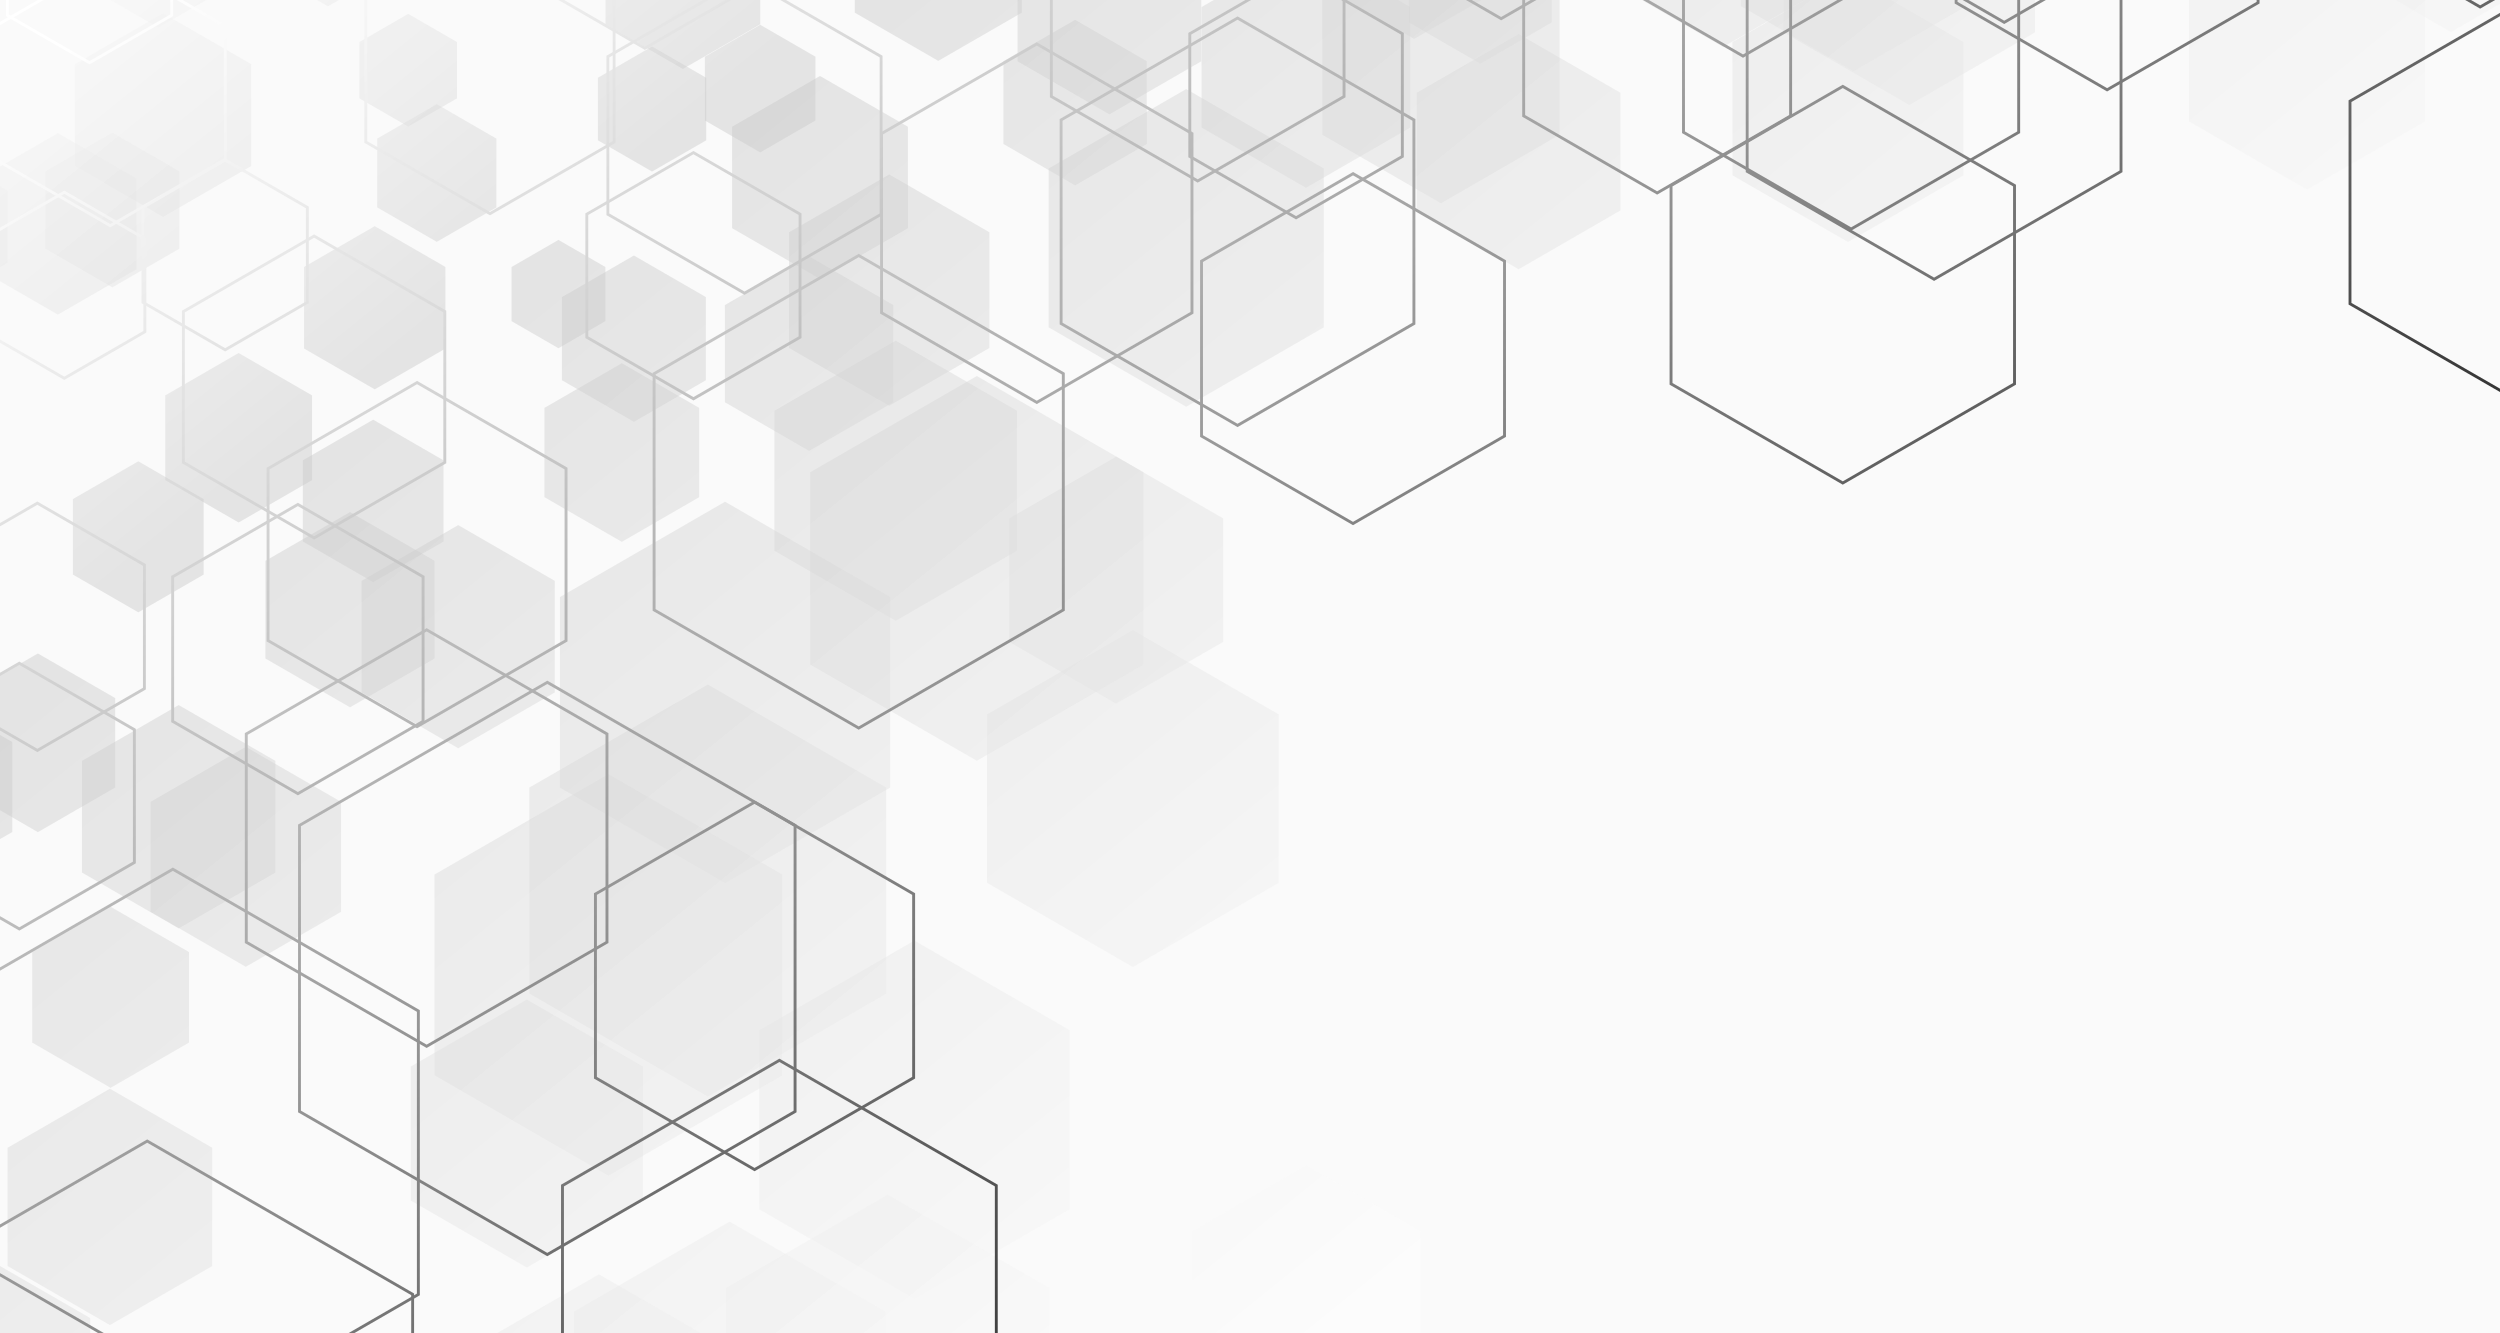 <svg xmlns="http://www.w3.org/2000/svg" xmlns:xlink="http://www.w3.org/1999/xlink" viewBox="0 0 540 288"><defs><style>      .cls-1 {        fill: url(#linear-gradient);      }      .cls-1, .cls-2, .cls-3, .cls-4, .cls-5, .cls-6, .cls-7, .cls-8, .cls-9, .cls-10, .cls-11, .cls-12, .cls-13, .cls-14, .cls-15, .cls-16, .cls-17, .cls-18, .cls-19, .cls-20, .cls-21, .cls-22, .cls-23, .cls-24, .cls-25, .cls-26, .cls-27, .cls-28, .cls-29, .cls-30, .cls-31, .cls-32, .cls-33, .cls-34, .cls-35, .cls-36, .cls-37, .cls-38, .cls-39, .cls-40, .cls-41, .cls-42, .cls-43, .cls-44, .cls-45, .cls-46, .cls-47, .cls-48, .cls-49, .cls-50, .cls-51, .cls-52, .cls-53, .cls-54, .cls-55, .cls-56, .cls-57, .cls-58, .cls-59 {        opacity: .44;      }      .cls-60 {        isolation: isolate;      }      .cls-60, .cls-61, .cls-62, .cls-63 {        fill: none;      }      .cls-64 {        fill: #fafafa;      }      .cls-2 {        fill: url(#linear-gradient-27);      }      .cls-3 {        fill: url(#linear-gradient-24);      }      .cls-4 {        fill: url(#linear-gradient-26);      }      .cls-5 {        fill: url(#linear-gradient-38);      }      .cls-6 {        fill: url(#linear-gradient-33);      }      .cls-7 {        fill: url(#linear-gradient-29);      }      .cls-8 {        fill: url(#linear-gradient-28);      }      .cls-9 {        fill: url(#linear-gradient-32);      }      .cls-10 {        fill: url(#linear-gradient-30);      }      .cls-11 {        fill: url(#linear-gradient-31);      }      .cls-12 {        fill: url(#linear-gradient-36);      }      .cls-13 {        fill: url(#linear-gradient-39);      }      .cls-14 {        fill: url(#linear-gradient-34);      }      .cls-15 {        fill: url(#linear-gradient-37);      }      .cls-16 {        fill: url(#linear-gradient-35);      }      .cls-17 {        fill: url(#linear-gradient-25);      }      .cls-18 {        fill: url(#linear-gradient-11);      }      .cls-19 {        fill: url(#linear-gradient-10);      }      .cls-20 {        fill: url(#linear-gradient-12);      }      .cls-21 {        fill: url(#linear-gradient-13);      }      .cls-22 {        fill: url(#linear-gradient-17);      }      .cls-23 {        fill: url(#linear-gradient-16);      }      .cls-24 {        fill: url(#linear-gradient-19);      }      .cls-25 {        fill: url(#linear-gradient-15);      }      .cls-26 {        fill: url(#linear-gradient-23);      }      .cls-27 {        fill: url(#linear-gradient-21);      }      .cls-28 {        fill: url(#linear-gradient-18);      }      .cls-29 {        fill: url(#linear-gradient-14);      }      .cls-30 {        fill: url(#linear-gradient-20);      }      .cls-31 {        fill: url(#linear-gradient-22);      }      .cls-32 {        fill: url(#linear-gradient-45);      }      .cls-33 {        fill: url(#linear-gradient-46);      }      .cls-34 {        fill: url(#linear-gradient-44);      }      .cls-35 {        fill: url(#linear-gradient-48);      }      .cls-36 {        fill: url(#linear-gradient-47);      }      .cls-37 {        fill: url(#linear-gradient-49);      }      .cls-38 {        fill: url(#linear-gradient-42);      }      .cls-39 {        fill: url(#linear-gradient-43);      }      .cls-40 {        fill: url(#linear-gradient-40);      }      .cls-41 {        fill: url(#linear-gradient-41);      }      .cls-42 {        fill: url(#linear-gradient-59);      }      .cls-43 {        fill: url(#linear-gradient-57);      }      .cls-44 {        fill: url(#linear-gradient-58);      }      .cls-45 {        fill: url(#linear-gradient-55);      }      .cls-46 {        fill: url(#linear-gradient-56);      }      .cls-47 {        fill: url(#linear-gradient-53);      }      .cls-48 {        fill: url(#linear-gradient-51);      }      .cls-49 {        fill: url(#linear-gradient-52);      }      .cls-50 {        fill: url(#linear-gradient-50);      }      .cls-51 {        fill: url(#linear-gradient-54);      }      .cls-61 {        mix-blend-mode: multiply;      }      .cls-65 {        fill: url(#linear-gradient-77);      }      .cls-66 {        fill: url(#linear-gradient-78);      }      .cls-67 {        fill: url(#linear-gradient-79);      }      .cls-68 {        fill: url(#linear-gradient-74);      }      .cls-69 {        fill: url(#linear-gradient-75);      }      .cls-70 {        fill: url(#linear-gradient-76);      }      .cls-71 {        fill: url(#linear-gradient-70);      }      .cls-72 {        fill: url(#linear-gradient-71);      }      .cls-73 {        fill: url(#linear-gradient-72);      }      .cls-74 {        fill: url(#linear-gradient-73);      }      .cls-75 {        fill: url(#linear-gradient-68);      }      .cls-76 {        fill: url(#linear-gradient-67);      }      .cls-77 {        fill: url(#linear-gradient-69);      }      .cls-78 {        fill: url(#linear-gradient-64);      }      .cls-79 {        fill: url(#linear-gradient-63);      }      .cls-80 {        fill: url(#linear-gradient-66);      }      .cls-81 {        fill: url(#linear-gradient-65);      }      .cls-82 {        fill: url(#linear-gradient-60);      }      .cls-83 {        fill: url(#linear-gradient-62);      }      .cls-84 {        fill: url(#linear-gradient-61);      }      .cls-85 {        fill: url(#linear-gradient-91);      }      .cls-86 {        fill: url(#linear-gradient-95);      }      .cls-87 {        fill: url(#linear-gradient-96);      }      .cls-88 {        fill: url(#linear-gradient-94);      }      .cls-89 {        fill: url(#linear-gradient-92);      }      .cls-90 {        fill: url(#linear-gradient-93);      }      .cls-91 {        fill: url(#linear-gradient-90);      }      .cls-92 {        fill: url(#linear-gradient-81);      }      .cls-93 {        fill: url(#linear-gradient-80);      }      .cls-94 {        fill: url(#linear-gradient-88);      }      .cls-95 {        fill: url(#linear-gradient-89);      }      .cls-96 {        fill: url(#linear-gradient-87);      }      .cls-97 {        fill: url(#linear-gradient-86);      }      .cls-98 {        fill: url(#linear-gradient-85);      }      .cls-99 {        fill: url(#linear-gradient-84);      }      .cls-100 {        fill: url(#linear-gradient-83);      }      .cls-101 {        fill: url(#linear-gradient-82);      }      .cls-52 {        fill: url(#linear-gradient-3);      }      .cls-53 {        fill: url(#linear-gradient-4);      }      .cls-54 {        fill: url(#linear-gradient-2);      }      .cls-55 {        fill: url(#linear-gradient-8);      }      .cls-56 {        fill: url(#linear-gradient-9);      }      .cls-57 {        fill: url(#linear-gradient-7);      }      .cls-58 {        fill: url(#linear-gradient-5);      }      .cls-59 {        fill: url(#linear-gradient-6);      }      .cls-62 {        clip-path: url(#clippath);      }      .cls-63 {        mix-blend-mode: screen;      }    </style><clipPath id="clippath"><rect class="cls-64" x="0" width="540" height="288"></rect></clipPath><linearGradient id="linear-gradient" x1="553.07" y1="79.33" x2="281.42" y2="-257.05" gradientUnits="userSpaceOnUse"><stop offset="0" stop-color="#fff"></stop><stop offset=".68" stop-color="#c7c7c7"></stop><stop offset=".79" stop-color="#e0e0e0"></stop><stop offset=".92" stop-color="#f6f6f6"></stop><stop offset="1" stop-color="#fff"></stop></linearGradient><linearGradient id="linear-gradient-2" x1="290.89" y1="291.06" x2="19.24" y2="-45.32" xlink:href="#linear-gradient"></linearGradient><linearGradient id="linear-gradient-3" x1="580.82" y1="56.92" x2="309.17" y2="-279.46" xlink:href="#linear-gradient"></linearGradient><linearGradient id="linear-gradient-4" x1="487.21" y1="132.51" x2="215.56" y2="-203.87" xlink:href="#linear-gradient"></linearGradient><linearGradient id="linear-gradient-5" x1="320.89" y1="266.83" x2="49.23" y2="-69.55" xlink:href="#linear-gradient"></linearGradient><linearGradient id="linear-gradient-6" x1="508.14" y1="115.61" x2="236.49" y2="-220.77" xlink:href="#linear-gradient"></linearGradient><linearGradient id="linear-gradient-7" x1="439.62" y1="170.95" x2="167.97" y2="-165.43" xlink:href="#linear-gradient"></linearGradient><linearGradient id="linear-gradient-8" x1="341.77" y1="249.97" x2="70.12" y2="-86.41" xlink:href="#linear-gradient"></linearGradient><linearGradient id="linear-gradient-9" x1="258.41" y1="317.29" x2="-13.24" y2="-19.1" xlink:href="#linear-gradient"></linearGradient><linearGradient id="linear-gradient-10" x1="438.47" y1="171.87" x2="166.82" y2="-164.51" xlink:href="#linear-gradient"></linearGradient><linearGradient id="linear-gradient-11" x1="386" y1="214.25" x2="114.35" y2="-122.13" xlink:href="#linear-gradient"></linearGradient><linearGradient id="linear-gradient-12" x1="324.78" y1="263.69" x2="53.13" y2="-72.69" xlink:href="#linear-gradient"></linearGradient><linearGradient id="linear-gradient-13" x1="255.6" y1="319.56" x2="-16.05" y2="-16.83" xlink:href="#linear-gradient"></linearGradient><linearGradient id="linear-gradient-14" x1="232.37" y1="338.32" x2="-39.29" y2="1.94" xlink:href="#linear-gradient"></linearGradient><linearGradient id="linear-gradient-15" x1="591.77" y1="48.07" x2="320.12" y2="-288.31" xlink:href="#linear-gradient"></linearGradient><linearGradient id="linear-gradient-16" x1="502.23" y1="120.38" x2="230.58" y2="-216" xlink:href="#linear-gradient"></linearGradient><linearGradient id="linear-gradient-17" x1="342.72" y1="249.21" x2="71.06" y2="-87.18" xlink:href="#linear-gradient"></linearGradient><linearGradient id="linear-gradient-18" x1="323.43" y1="264.78" x2="51.78" y2="-71.6" xlink:href="#linear-gradient"></linearGradient><linearGradient id="linear-gradient-19" x1="278.78" y1="300.83" x2="7.13" y2="-35.55" xlink:href="#linear-gradient"></linearGradient><linearGradient id="linear-gradient-20" x1="233.7" y1="337.25" x2="-37.96" y2=".87" xlink:href="#linear-gradient"></linearGradient><linearGradient id="linear-gradient-21" x1="210.46" y1="356.01" x2="-61.19" y2="19.63" xlink:href="#linear-gradient"></linearGradient><linearGradient id="linear-gradient-22" x1="485.77" y1="133.68" x2="214.11" y2="-202.7" xlink:href="#linear-gradient"></linearGradient><linearGradient id="linear-gradient-23" x1="420.72" y1="186.21" x2="149.07" y2="-150.17" xlink:href="#linear-gradient"></linearGradient><linearGradient id="linear-gradient-24" x1="249.78" y1="324.26" x2="-21.88" y2="-12.12" xlink:href="#linear-gradient"></linearGradient><linearGradient id="linear-gradient-25" x1="198.76" y1="365.46" x2="-72.89" y2="29.08" xlink:href="#linear-gradient"></linearGradient><linearGradient id="linear-gradient-26" x1="206.29" y1="359.38" x2="-65.36" y2="23" xlink:href="#linear-gradient"></linearGradient><linearGradient id="linear-gradient-27" x1="189.93" y1="372.59" x2="-81.72" y2="36.21" xlink:href="#linear-gradient"></linearGradient><linearGradient id="linear-gradient-28" x1="452.58" y1="160.48" x2="180.93" y2="-175.9" xlink:href="#linear-gradient"></linearGradient><linearGradient id="linear-gradient-29" x1="386.82" y1="213.59" x2="115.16" y2="-122.79" xlink:href="#linear-gradient"></linearGradient><linearGradient id="linear-gradient-30" x1="325.53" y1="263.08" x2="53.88" y2="-73.3" xlink:href="#linear-gradient"></linearGradient><linearGradient id="linear-gradient-31" x1="446.06" y1="165.74" x2="174.41" y2="-170.64" xlink:href="#linear-gradient"></linearGradient><linearGradient id="linear-gradient-32" x1="401.26" y1="201.93" x2="129.61" y2="-134.45" xlink:href="#linear-gradient"></linearGradient><linearGradient id="linear-gradient-33" x1="345.56" y1="246.91" x2="73.91" y2="-89.47" xlink:href="#linear-gradient"></linearGradient><linearGradient id="linear-gradient-34" x1="290.61" y1="291.29" x2="18.96" y2="-45.09" xlink:href="#linear-gradient"></linearGradient><linearGradient id="linear-gradient-35" x1="194.22" y1="369.12" x2="-77.43" y2="32.74" xlink:href="#linear-gradient"></linearGradient><linearGradient id="linear-gradient-36" x1="382.23" y1="217.3" x2="110.58" y2="-119.09" xlink:href="#linear-gradient"></linearGradient><linearGradient id="linear-gradient-37" x1="347.12" y1="245.65" x2="75.47" y2="-90.74" xlink:href="#linear-gradient"></linearGradient><linearGradient id="linear-gradient-38" x1="304.21" y1="280.3" x2="32.56" y2="-56.08" xlink:href="#linear-gradient"></linearGradient><linearGradient id="linear-gradient-39" x1="238.48" y1="333.38" x2="-33.17" y2="-3" xlink:href="#linear-gradient"></linearGradient><linearGradient id="linear-gradient-40" x1="166.25" y1="391.71" x2="-105.4" y2="55.33" xlink:href="#linear-gradient"></linearGradient><linearGradient id="linear-gradient-41" x1="348.23" y1="244.75" x2="76.58" y2="-91.63" xlink:href="#linear-gradient"></linearGradient><linearGradient id="linear-gradient-42" x1="330.82" y1="258.81" x2="59.17" y2="-77.57" xlink:href="#linear-gradient"></linearGradient><linearGradient id="linear-gradient-43" x1="299.05" y1="284.47" x2="27.4" y2="-51.92" xlink:href="#linear-gradient"></linearGradient><linearGradient id="linear-gradient-44" x1="252.99" y1="321.66" x2="-18.66" y2="-14.72" xlink:href="#linear-gradient"></linearGradient><linearGradient id="linear-gradient-45" x1="183.62" y1="377.69" x2="-88.03" y2="41.3" xlink:href="#linear-gradient"></linearGradient><linearGradient id="linear-gradient-46" x1="144.04" y1="409.65" x2="-127.61" y2="73.27" xlink:href="#linear-gradient"></linearGradient><linearGradient id="linear-gradient-47" x1="304.02" y1="280.45" x2="32.37" y2="-55.93" xlink:href="#linear-gradient"></linearGradient><linearGradient id="linear-gradient-48" x1="303.04" y1="281.24" x2="31.39" y2="-55.14" xlink:href="#linear-gradient"></linearGradient><linearGradient id="linear-gradient-49" x1="295.93" y1="286.99" x2="24.28" y2="-49.39" xlink:href="#linear-gradient"></linearGradient><linearGradient id="linear-gradient-50" x1="273.59" y1="305.03" x2="1.94" y2="-31.35" xlink:href="#linear-gradient"></linearGradient><linearGradient id="linear-gradient-51" x1="242.07" y1="330.48" x2="-29.58" y2="-5.9" xlink:href="#linear-gradient"></linearGradient><linearGradient id="linear-gradient-52" x1="218.49" y1="349.53" x2="-53.16" y2="13.14" xlink:href="#linear-gradient"></linearGradient><linearGradient id="linear-gradient-53" x1="169.47" y1="389.11" x2="-102.18" y2="52.73" xlink:href="#linear-gradient"></linearGradient><linearGradient id="linear-gradient-54" x1="117.24" y1="431.29" x2="-154.41" y2="94.91" xlink:href="#linear-gradient"></linearGradient><linearGradient id="linear-gradient-55" x1="281.13" y1="298.94" x2="9.48" y2="-37.44" xlink:href="#linear-gradient"></linearGradient><linearGradient id="linear-gradient-56" x1="266.26" y1="310.95" x2="-5.39" y2="-25.43" xlink:href="#linear-gradient"></linearGradient><linearGradient id="linear-gradient-57" x1="249.61" y1="324.4" x2="-22.04" y2="-11.98" xlink:href="#linear-gradient"></linearGradient><linearGradient id="linear-gradient-58" x1="241.02" y1="331.33" x2="-30.63" y2="-5.05" xlink:href="#linear-gradient"></linearGradient><linearGradient id="linear-gradient-59" x1="228.47" y1="341.47" x2="-43.18" y2="5.09" xlink:href="#linear-gradient"></linearGradient><linearGradient id="linear-gradient-60" x1="277.78" y1="-330.45" x2="600.37" y2="137.51" gradientUnits="userSpaceOnUse"><stop offset=".23" stop-color="#fff"></stop><stop offset=".3" stop-color="#f3f3f3"></stop><stop offset=".42" stop-color="#d3d3d3"></stop><stop offset=".58" stop-color="#a1a1a1"></stop><stop offset=".77" stop-color="#5a5a5a"></stop><stop offset=".99" stop-color="#020202"></stop><stop offset="1" stop-color="#000"></stop></linearGradient><linearGradient id="linear-gradient-61" x1="176.15" y1="-260.39" x2="498.74" y2="207.57" xlink:href="#linear-gradient-60"></linearGradient><linearGradient id="linear-gradient-62" x1="-80.19" y1="-83.69" x2="242.4" y2="384.28" xlink:href="#linear-gradient-60"></linearGradient><linearGradient id="linear-gradient-63" x1="211.86" y1="-285" x2="534.44" y2="182.96" xlink:href="#linear-gradient-60"></linearGradient><linearGradient id="linear-gradient-64" x1="97.99" y1="-206.51" x2="420.57" y2="261.45" xlink:href="#linear-gradient-60"></linearGradient><linearGradient id="linear-gradient-65" x1="-53.96" y1="-101.76" x2="268.62" y2="366.2" xlink:href="#linear-gradient-60"></linearGradient><linearGradient id="linear-gradient-66" x1="93.88" y1="-203.68" x2="416.47" y2="264.28" xlink:href="#linear-gradient-60"></linearGradient><linearGradient id="linear-gradient-67" x1="11.16" y1="-146.66" x2="333.75" y2="321.31" xlink:href="#linear-gradient-60"></linearGradient><linearGradient id="linear-gradient-68" x1="-82.55" y1="-82.05" x2="240.03" y2="385.91" xlink:href="#linear-gradient-60"></linearGradient><linearGradient id="linear-gradient-69" x1="-167.15" y1="-23.74" x2="155.43" y2="444.23" xlink:href="#linear-gradient-60"></linearGradient><linearGradient id="linear-gradient-70" x1="299.65" y1="-345.53" x2="622.24" y2="122.44" xlink:href="#linear-gradient-60"></linearGradient><linearGradient id="linear-gradient-71" x1="202.39" y1="-278.48" x2="524.98" y2="189.48" xlink:href="#linear-gradient-60"></linearGradient><linearGradient id="linear-gradient-72" x1="-59.85" y1="-97.71" x2="262.74" y2="370.26" xlink:href="#linear-gradient-60"></linearGradient><linearGradient id="linear-gradient-73" x1="-87.06" y1="-78.95" x2="235.53" y2="389.01" xlink:href="#linear-gradient-60"></linearGradient><linearGradient id="linear-gradient-74" x1="-139.46" y1="-42.83" x2="183.12" y2="425.14" xlink:href="#linear-gradient-60"></linearGradient><linearGradient id="linear-gradient-75" x1="-198.74" y1="-1.96" x2="123.84" y2="466" xlink:href="#linear-gradient-60"></linearGradient><linearGradient id="linear-gradient-76" x1="-190.79" y1="-7.44" x2="131.8" y2="460.52" xlink:href="#linear-gradient-60"></linearGradient><linearGradient id="linear-gradient-77" x1="246.42" y1="-308.83" x2="569" y2="159.13" xlink:href="#linear-gradient-60"></linearGradient><linearGradient id="linear-gradient-78" x1="173.79" y1="-258.76" x2="496.37" y2="209.2" xlink:href="#linear-gradient-60"></linearGradient><linearGradient id="linear-gradient-79" x1="64.34" y1="-183.32" x2="386.93" y2="284.65" xlink:href="#linear-gradient-60"></linearGradient><linearGradient id="linear-gradient-80" x1="234.53" y1="-300.64" x2="557.12" y2="167.32" xlink:href="#linear-gradient-60"></linearGradient><linearGradient id="linear-gradient-81" x1="193.57" y1="-272.4" x2="516.16" y2="195.57" xlink:href="#linear-gradient-60"></linearGradient><linearGradient id="linear-gradient-82" x1="115.24" y1="-218.4" x2="437.83" y2="249.56" xlink:href="#linear-gradient-60"></linearGradient><linearGradient id="linear-gradient-83" x1="8.77" y1="-145.01" x2="331.36" y2="322.95" xlink:href="#linear-gradient-60"></linearGradient><linearGradient id="linear-gradient-84" x1="-86.84" y1="-79.1" x2="235.75" y2="388.86" xlink:href="#linear-gradient-60"></linearGradient><linearGradient id="linear-gradient-85" x1="159.72" y1="-249.06" x2="482.31" y2="218.9" xlink:href="#linear-gradient-60"></linearGradient><linearGradient id="linear-gradient-86" x1="108.53" y1="-213.77" x2="431.11" y2="254.19" xlink:href="#linear-gradient-60"></linearGradient><linearGradient id="linear-gradient-87" x1="30.4" y1="-159.92" x2="352.99" y2="308.04" xlink:href="#linear-gradient-60"></linearGradient><linearGradient id="linear-gradient-88" x1="-58.01" y1="-98.97" x2="264.57" y2="368.99" xlink:href="#linear-gradient-60"></linearGradient><linearGradient id="linear-gradient-89" x1="-140.46" y1="-42.14" x2="182.13" y2="425.82" xlink:href="#linear-gradient-60"></linearGradient><linearGradient id="linear-gradient-90" x1="33.69" y1="-162.18" x2="356.27" y2="305.78" xlink:href="#linear-gradient-60"></linearGradient><linearGradient id="linear-gradient-91" x1="-.29" y1="-138.76" x2="322.29" y2="329.2" xlink:href="#linear-gradient-60"></linearGradient><linearGradient id="linear-gradient-92" x1="-57.7" y1="-99.19" x2="264.89" y2="368.77" xlink:href="#linear-gradient-60"></linearGradient><linearGradient id="linear-gradient-93" x1="-121.88" y1="-54.95" x2="200.71" y2="413.01" xlink:href="#linear-gradient-60"></linearGradient><linearGradient id="linear-gradient-94" x1="-49.64" y1="-104.74" x2="272.95" y2="363.22" xlink:href="#linear-gradient-60"></linearGradient><linearGradient id="linear-gradient-95" x1="-58.17" y1="-98.87" x2="264.42" y2="369.1" xlink:href="#linear-gradient-60"></linearGradient><linearGradient id="linear-gradient-96" x1="-84.32" y1="-80.84" x2="238.27" y2="387.12" xlink:href="#linear-gradient-60"></linearGradient></defs><g class="cls-60"><g id="Ebene_2" data-name="Ebene 2"><g id="Layer_1" data-name="Layer 1"><g><rect class="cls-64" x="0" width="540" height="288"></rect><g class="cls-62"><g><g><g class="cls-61"><polygon class="cls-1" points="489.56 -12.86 472.83 -3.19 472.83 26.24 498.31 40.95 523.8 26.24 523.8 -3.19 507.06 -12.86 489.56 -12.86"></polygon></g><g class="cls-61"><polygon class="cls-54" points="300.96 297.82 306.8 294.45 306.8 265.96 282.12 251.71 257.45 265.96 257.45 294.45 263.29 297.82 300.96 297.82"></polygon></g><g class="cls-61"><polygon class="cls-52" points="551.22 -12.86 499.97 -12.86 499.97 -10.06 529.4 6.93 551.22 -5.67 551.22 -12.86"></polygon></g><g class="cls-61"><polygon class="cls-53" points="424.1 37.87 399.16 52.27 374.21 37.87 374.21 9.07 399.16 -5.33 424.1 9.07 424.1 37.87"></polygon></g><g class="cls-61"><polygon class="cls-58" points="276.21 190.69 244.7 208.88 213.2 190.69 213.2 154.31 244.7 136.12 276.21 154.31 276.21 190.69"></polygon></g><g class="cls-61"><polygon class="cls-59" points="385.27 -12.86 385.27 7 412.42 22.68 439.57 7 439.57 -12.86 385.27 -12.86"></polygon></g><g class="cls-61"><polygon class="cls-57" points="350.02 45.45 328.02 58.16 306.01 45.45 306.01 20.04 328.02 7.34 350.02 20.04 350.02 45.45"></polygon></g><g class="cls-61"><polygon class="cls-55" points="264.2 138.65 241.09 151.99 217.98 138.65 217.98 111.97 241.09 98.63 264.2 111.97 264.2 138.65"></polygon></g><g class="cls-61"><polygon class="cls-56" points="231.02 261.21 197.5 280.56 163.99 261.21 163.99 222.51 197.5 203.16 231.02 222.51 231.02 261.21"></polygon></g><g class="cls-61"><polygon class="cls-19" points="307.08 -12.86 285.62 -.47 285.62 29.11 311.24 43.91 336.86 29.11 336.86 -.47 315.41 -12.86 307.08 -12.86"></polygon></g><g class="cls-61"><polygon class="cls-18" points="285.94 70.71 256.22 87.86 226.51 70.71 226.51 36.39 256.22 19.23 285.94 36.39 285.94 70.71"></polygon></g><g class="cls-61"><polygon class="cls-20" points="246.98 143.55 210.99 164.33 175 143.55 175 102 210.99 81.22 246.98 102 246.98 143.55"></polygon></g><g class="cls-61"><polygon class="cls-21" points="191.43 214.62 152.89 236.87 114.34 214.62 114.34 170.11 152.89 147.85 191.43 170.11 191.43 214.62"></polygon></g><g class="cls-61"><polygon class="cls-29" points="226.68 297.82 226.68 278.21 191.74 258.03 156.79 278.21 156.79 297.82 226.68 297.82"></polygon></g><g class="cls-61"><polygon class="cls-25" points="551.22 -12.86 538.49 -12.86 538.49 -7.18 551.22 .17 551.22 -12.86"></polygon></g><g class="cls-61"><polygon class="cls-23" points="376.02 -12.86 376.02 1.33 400.36 15.38 424.7 1.33 424.7 -12.86 376.02 -12.86"></polygon></g><g class="cls-61"><polygon class="cls-22" points="213.71 75.16 192.07 87.65 170.43 75.16 170.43 50.17 192.07 37.68 213.71 50.17 213.71 75.16"></polygon></g><g class="cls-61"><polygon class="cls-28" points="219.66 118.96 193.47 134.09 167.27 118.96 167.27 88.72 193.47 73.59 219.66 88.72 219.66 118.96"></polygon></g><g class="cls-61"><polygon class="cls-24" points="192.26 170.13 156.61 190.72 120.95 170.13 120.95 128.96 156.61 108.37 192.26 128.96 192.26 170.13"></polygon></g><g class="cls-61"><polygon class="cls-30" points="168.97 232.27 131.41 253.96 93.85 232.27 93.85 188.9 131.41 167.22 168.97 188.9 168.97 232.27"></polygon></g><g class="cls-61"><polygon class="cls-27" points="191.18 297.82 191.18 283.27 157.59 263.87 123.99 283.27 123.99 297.82 191.18 297.82"></polygon></g><g class="cls-61"><polygon class="cls-31" points="352.81 -12.86 352.81 -1.05 372.19 10.14 391.58 -1.05 391.58 -12.86 352.81 -12.86"></polygon></g><g class="cls-61"><polygon class="cls-26" points="304.63 27.55 282.09 40.56 259.54 27.55 259.54 1.52 282.09 -11.5 304.63 1.52 304.63 27.55"></polygon></g><g class="cls-61"><polygon class="cls-3" points="119.84 149.57 98.97 161.62 78.1 149.57 78.1 125.47 98.97 113.42 119.84 125.47 119.84 149.57"></polygon></g><g class="cls-61"><polygon class="cls-17" points="73.67 196.95 53.09 208.83 32.52 196.95 32.52 173.2 53.09 161.32 73.67 173.2 73.67 196.95"></polygon></g><g class="cls-61"><polygon class="cls-4" points="138.86 259.32 113.79 273.79 88.72 259.32 88.72 230.37 113.79 215.9 138.86 230.37 138.86 259.32"></polygon></g><g class="cls-61"><polygon class="cls-2" points="167.73 297.82 167.73 297.39 129.37 275.25 91.01 297.39 91.01 297.82 167.73 297.82"></polygon></g><g class="cls-61"><polygon class="cls-8" points="304.31 -12.86 304.31 4.84 319.75 13.75 335.18 4.84 335.18 -12.86 304.31 -12.86"></polygon></g><g class="cls-61"><polygon class="cls-7" points="247.7 31.1 232.22 40.04 216.74 31.1 216.74 13.22 232.22 4.28 247.7 13.22 247.7 31.1"></polygon></g><g class="cls-61"><polygon class="cls-10" points="192.95 86.89 174.76 97.39 156.58 86.89 156.58 65.89 174.76 55.39 192.95 65.89 192.95 86.89"></polygon></g><g class="cls-61"><polygon class="cls-11" points="284.2 -12.86 284.2 -3.87 305.46 8.4 326.72 -3.87 326.72 -12.86 284.2 -12.86"></polygon></g><g class="cls-61"><polygon class="cls-9" points="225.31 -12.86 219.79 -9.67 219.79 13.24 239.63 24.7 259.48 13.24 259.48 -9.67 253.95 -12.86 225.31 -12.86"></polygon></g><g class="cls-61"><polygon class="cls-6" points="196.1 49.29 177.12 60.25 158.13 49.29 158.13 27.37 177.12 16.41 196.1 27.37 196.1 49.29"></polygon></g><g class="cls-61"><polygon class="cls-14" points="151.02 107.39 134.31 117.04 117.6 107.39 117.6 88.1 134.31 78.45 151.02 88.1 151.02 107.39"></polygon></g><g class="cls-61"><polygon class="cls-16" points="59.48 188.47 38.59 200.53 17.7 188.47 17.7 164.35 38.59 152.29 59.48 164.35 59.48 188.47"></polygon></g><g class="cls-61"><polygon class="cls-12" points="184.63 -12.86 184.63 2.74 202.66 13.15 220.7 2.74 220.7 -12.86 184.63 -12.86"></polygon></g><g class="cls-61"><polygon class="cls-15" points="176.14 26.03 164.2 32.93 152.26 26.03 152.26 12.25 164.2 5.35 176.14 12.25 176.14 26.03"></polygon></g><g class="cls-61"><polygon class="cls-5" points="152.47 82.13 136.92 91.11 121.37 82.13 121.37 64.17 136.92 55.19 152.47 64.17 152.47 82.13"></polygon></g><g class="cls-61"><polygon class="cls-13" points="93.86 142.24 75.6 152.78 57.33 142.24 57.33 121.14 75.6 110.6 93.86 121.14 93.86 142.24"></polygon></g><g class="cls-61"><polygon class="cls-40" points="40.82 225.2 23.89 234.97 6.95 225.2 6.95 205.64 23.89 195.86 40.82 205.64 40.82 225.2"></polygon></g><g class="cls-61"><polygon class="cls-41" points="130.79 -12.86 130.79 5.24 147.5 14.9 164.22 5.24 164.22 -12.86 130.79 -12.86"></polygon></g><g class="cls-61"><polygon class="cls-38" points="152.54 30.31 140.84 37.06 129.14 30.31 129.14 16.8 140.84 10.04 152.54 16.8 152.54 30.31"></polygon></g><g class="cls-61"><polygon class="cls-39" points="130.76 69.37 120.62 75.22 110.49 69.37 110.49 57.67 120.62 51.82 130.76 57.67 130.76 69.37"></polygon></g><g class="cls-61"><polygon class="cls-34" points="95.8 116.97 80.6 125.74 65.41 116.97 65.41 99.43 80.6 90.65 95.8 99.43 95.8 116.97"></polygon></g><g class="cls-61"><polygon class="cls-32" points="24.89 170.09 8.18 179.74 -8.53 170.09 -8.53 150.79 8.18 141.15 24.89 150.79 24.89 170.09"></polygon></g><g class="cls-61"><polygon class="cls-33" points="45.85 273.46 23.74 286.22 1.63 273.46 1.63 247.92 23.74 235.16 45.85 247.92 45.85 273.46"></polygon></g><g class="cls-61"><polygon class="cls-36" points="61.96 -12.86 61.96 -3.75 70.83 1.37 79.69 -3.75 79.69 -12.86 61.96 -12.86"></polygon></g><g class="cls-61"><polygon class="cls-35" points="98.71 21.25 88.17 27.34 77.63 21.25 77.63 9.08 88.17 2.99 98.71 9.08 98.71 21.25"></polygon></g><g class="cls-61"><polygon class="cls-37" points="107.22 44.8 94.34 52.24 81.47 44.8 81.47 29.94 94.34 22.5 107.22 29.94 107.22 44.8"></polygon></g><g class="cls-61"><polygon class="cls-50" points="96.21 75.29 80.94 84.1 65.68 75.29 65.68 57.66 80.94 48.85 96.21 57.66 96.21 75.29"></polygon></g><g class="cls-61"><polygon class="cls-48" points="67.4 103.71 51.54 112.86 35.69 103.71 35.69 85.4 51.54 76.25 67.4 85.4 67.4 103.71"></polygon></g><g class="cls-61"><polygon class="cls-49" points="43.99 124.11 29.87 132.26 15.74 124.11 15.74 107.8 29.87 99.64 43.99 107.8 43.99 124.11"></polygon></g><g class="cls-61"><polygon class="cls-47" points="-11.17 152.3 -11.17 187.69 2.66 179.71 2.66 160.29 -11.17 152.3"></polygon></g><g class="cls-61"><polygon class="cls-51" points="19.48 297.82 19.48 284.7 -1.61 272.53 -11.17 278.05 -11.17 297.82 19.48 297.82"></polygon></g><g class="cls-61"><polygon class="cls-45" points="22.49 -12.86 22.49 -.79 34.21 5.98 45.93 -.79 45.93 -12.86 22.49 -12.86"></polygon></g><g class="cls-61"><polygon class="cls-46" points="54.27 35.86 35.22 46.85 16.18 35.86 16.18 13.86 35.22 2.86 54.27 13.86 54.27 35.86"></polygon></g><g class="cls-61"><polygon class="cls-43" points="38.74 53.72 24.27 62.07 9.8 53.72 9.8 37.01 24.27 28.66 38.74 37.01 38.74 53.72"></polygon></g><g class="cls-61"><polygon class="cls-44" points="29.48 58.16 12.5 67.96 -4.48 58.16 -4.48 38.55 12.5 28.75 29.48 38.55 29.48 58.16"></polygon></g><g class="cls-61"><polygon class="cls-42" points="-11.17 33.78 -11.17 64.12 1.6 56.75 1.6 41.15 -11.17 33.78"></polygon></g></g><g><g class="cls-63"><polygon class="cls-82" points="551.22 83.83 545.5 87.13 507.91 65.43 507.91 22.03 545.5 .32 551.22 3.63 551.22 2.91 545.5 -.4 507.44 21.58 507.29 21.67 507.29 65.79 545.5 87.85 551.22 84.55 551.22 83.83"></polygon></g><g class="cls-63"><path class="cls-84" d="m398.04,104.69l-37.41-21.6v-43.19l.16-.09,37.25-21.51,37.41,21.6v43.19l-.16.09-37.25,21.51Zm-36.78-21.96l36.78,21.24,36.78-21.24v-42.47l-36.78-21.24-36.78,21.24v42.47Z"></path></g><g class="cls-63"><polygon class="cls-83" points="121.81 297.82 121.81 256.26 168.35 229.39 214.89 256.26 214.89 297.82 215.51 297.82 215.51 255.9 168.35 228.67 121.34 255.81 121.18 255.9 121.18 297.82 121.81 297.82"></polygon></g><g class="cls-63"><polygon class="cls-79" points="451.9 -12.86 457.83 -9.43 457.83 36.83 417.76 59.96 377.7 36.83 377.7 -9.43 383.63 -12.86 382.38 -12.86 377.23 -9.88 377.08 -9.79 377.08 37.19 417.76 60.68 458.29 37.28 458.45 37.19 458.45 -9.79 453.15 -12.86 451.9 -12.86"></polygon></g><g class="cls-63"><path class="cls-78" d="m292.25,113.44l-33.03-19.07v-38.15l.16-.09,32.88-18.98,33.03,19.07v38.15l-.16.09-32.88,18.98Zm-32.41-19.43l32.41,18.71,32.41-18.71v-37.42l-32.41-18.71-32.41,18.71v37.42Z"></path></g><g class="cls-63"><path class="cls-81" d="m162.98,252.99l-34.68-20.02v-40.04l.16-.09,34.52-19.93,34.68,20.02v40.04l-.16.09-34.52,19.93Zm-34.05-20.38l34.05,19.66,34.05-19.66v-39.32l-34.05-19.66-34.05,19.66v39.32Z"></path></g><g class="cls-63"><path class="cls-80" d="m267.3,92.25l-38.41-22.18V25.72l.16-.09,38.26-22.09,38.41,22.18v44.36l-.16.09-38.26,22.09Zm-37.79-22.54l37.79,21.82,37.79-21.82V26.08l-37.79-21.82-37.79,21.82v43.63Z"></path></g><g class="cls-63"><path class="cls-76" d="m185.48,157.62l-44.51-25.7v-51.39l.16-.09,44.35-25.61,44.51,25.7v51.39l-.16.09-44.35,25.61Zm-43.88-26.06l43.88,25.34,43.88-25.34v-50.67l-43.88-25.34-43.88,25.34v50.67Z"></path></g><g class="cls-63"><path class="cls-75" d="m118.21,271.34l-53.83-31.08v-62.16l.16-.09,53.68-30.99,53.83,31.08v62.16l-.16.09-53.68,30.99Zm-53.21-31.44l53.21,30.72,53.21-30.72v-61.44l-53.21-30.72-53.21,30.72v61.44Z"></path></g><g class="cls-63"><polygon class="cls-77" points="88.82 279.75 88.82 297.82 89.44 297.82 89.44 279.39 31.8 246.11 -11.17 270.92 -11.17 271.65 31.8 246.83 88.82 279.75"></polygon></g><g class="cls-63"><polygon class="cls-71" points="551.22 -7.81 535.71 1.15 511.46 -12.86 510.21 -12.86 535.71 1.87 551.22 -7.09 551.22 -7.81"></polygon></g><g class="cls-63"><polygon class="cls-72" points="435.72 -12.86 435.72 28.39 399.84 49.11 363.95 28.39 363.95 -12.86 363.32 -12.86 363.32 28.75 399.84 49.83 436.19 28.84 436.35 28.75 436.35 -12.86 435.72 -12.86"></polygon></g><g class="cls-63"><path class="cls-73" d="m90.08,157.31l-32.49-18.76v-37.52l.16-.09,32.34-18.67,32.49,18.76v37.52l-.16.09-32.34,18.67Zm-31.87-19.12l31.87,18.4,31.87-18.4v-36.8l-31.87-18.4-31.87,18.4v36.8Z"></path></g><g class="cls-63"><path class="cls-74" d="m92.15,226.36l-39.27-22.67v-45.34l.16-.09,39.11-22.58,39.27,22.67v45.34l-.16.09-39.11,22.58Zm-38.64-23.03l38.64,22.31,38.64-22.31v-44.62l-38.64-22.31-38.64,22.31v44.62Z"></path></g><g class="cls-63"><g><polygon class="cls-68" points="90.05 218.55 90.05 279.42 58.18 297.82 59.43 297.82 90.52 279.87 90.68 279.78 90.68 218.19 37.33 187.39 -11.17 215.4 -11.17 216.12 37.33 188.11 90.05 218.55"></polygon><polygon class="cls-69" points="16.48 297.82 -11.17 281.86 -11.17 282.58 15.23 297.82 16.48 297.82"></polygon></g></g><g class="cls-63"><polygon class="cls-70" points="38.3 297.82 39.55 297.82 -.14 274.91 -11.17 281.28 -11.17 282 -.14 275.63 38.3 297.82"></polygon></g><g class="cls-63"><polygon class="cls-65" points="487.43 -12.86 487.43 .4 455.13 19.04 422.83 .4 422.83 -12.86 422.21 -12.86 422.21 .76 455.13 19.76 487.9 .85 488.06 .76 488.06 -12.86 487.43 -12.86"></polygon></g><g class="cls-63"><polygon class="cls-66" points="378.19 -12.86 386.46 -8.08 386.46 24.85 357.94 41.32 329.43 24.85 329.43 -8.08 337.7 -12.86 336.45 -12.86 328.96 -8.53 328.8 -8.44 328.8 25.21 357.94 42.04 386.93 25.3 387.09 25.21 387.09 -8.44 379.44 -12.86 378.19 -12.86"></polygon></g><g class="cls-63"><path class="cls-67" d="m223.94,87.28l-33.84-19.54V28.67l.16-.09,33.68-19.45,33.84,19.54v39.07l-.16.09-33.68,19.45Zm-33.21-19.9l33.21,19.18,33.21-19.18V29.03l-33.21-19.18-33.21,19.18v38.35Z"></path></g><g class="cls-63"><polygon class="cls-93" points="462.92 -12.86 432.91 4.47 402.91 -12.86 401.66 -12.86 432.91 5.19 464.16 -12.86 462.92 -12.86"></polygon></g><g class="cls-63"><polygon class="cls-92" points="399.6 -12.86 399.6 -1.58 376.49 11.76 353.39 -1.58 353.39 -12.86 352.76 -12.86 352.76 -1.22 376.49 12.48 400.07 -1.13 400.22 -1.22 400.22 -12.86 399.6 -12.86"></polygon></g><g class="cls-63"><path class="cls-101" d="m279.95,47.4l-23.27-13.43V7.1l.16-.09,23.11-13.34,23.27,13.43v26.87l-.16.09-23.11,13.34Zm-22.64-13.79l22.64,13.07,22.64-13.07V7.46l-22.64-13.07-22.64,13.07v26.15Z"></path></g><g class="cls-63"><path class="cls-100" d="m149.78,86.5l-23.34-13.47v-26.95l.16-.09,23.18-13.38,23.34,13.47v26.95l-.16.09-23.18,13.38Zm-22.72-13.84l22.72,13.11,22.72-13.11v-26.23l-22.72-13.11-22.72,13.11v26.23Z"></path></g><g class="cls-63"><path class="cls-99" d="m64.34,171.79l-27.36-15.8v-31.59l.16-.09,27.2-15.71,27.36,15.8v31.59l-.16.09-27.2,15.71Zm-26.73-16.16l26.73,15.44,26.73-15.44v-30.87l-26.73-15.44-26.73,15.44v30.87Z"></path></g><g class="cls-63"><polygon class="cls-98" points="344.97 -12.86 344.97 -8.29 324.25 3.67 303.53 -8.29 303.53 -12.86 302.91 -12.86 302.91 -7.93 324.25 4.39 345.44 -7.84 345.59 -7.93 345.59 -12.86 344.97 -12.86"></polygon></g><g class="cls-63"><polygon class="cls-97" points="290 -12.86 290 20.66 258.7 38.73 227.4 20.66 227.4 -12.86 226.78 -12.86 226.78 21.02 258.7 39.45 290.47 21.11 290.63 21.02 290.63 -12.86 290 -12.86"></polygon></g><g class="cls-63"><path class="cls-96" d="m160.81,63.69l-29.82-17.22V12.04l.16-.09,29.66-17.13,29.82,17.22v34.43l-.16.09-29.66,17.13Zm-29.2-17.58l29.2,16.86,29.2-16.86V12.4l-29.2-16.86-29.2,16.86v33.71Z"></path></g><g class="cls-63"><path class="cls-94" d="m67.84,116.55l-28.54-16.48v-32.96l.16-.09,28.39-16.39,28.54,16.48v32.96l-.16.09-28.39,16.39Zm-27.92-16.84l27.92,16.12,27.92-16.12v-32.24l-27.92-16.12-27.92,16.12v32.24Z"></path></g><g class="cls-63"><polygon class="cls-95" points="4.17 142.9 -11.17 151.76 -11.17 152.48 4.17 143.62 28.71 157.79 28.71 186.12 4.17 200.29 -11.17 191.43 -11.17 192.15 4.17 201.01 29.18 186.57 29.34 186.48 29.34 157.43 4.17 142.9"></polygon></g><g class="cls-63"><polygon class="cls-91" points="166.22 -12.86 166.22 -5.49 139.29 10.06 112.35 -5.49 112.35 -12.86 111.73 -12.86 111.73 -5.13 139.29 10.78 166.69 -5.04 166.85 -5.13 166.85 -12.86 166.22 -12.86"></polygon></g><g class="cls-63"><polygon class="cls-85" points="110.28 -12.86 132.34 -.12 132.34 30.49 105.83 45.79 79.32 30.49 79.32 -.12 101.38 -12.86 100.13 -12.86 78.85 -.57 78.7 -.48 78.7 30.85 105.83 46.51 132.8 30.94 132.96 30.85 132.96 -.48 111.53 -12.86 110.28 -12.86"></polygon></g><g class="cls-63"><path class="cls-89" d="m48.63,75.92l-18.07-10.43v-20.86l.16-.09,17.91-10.34,18.07,10.43v20.86l-.16.09-17.91,10.34Zm-17.45-10.79l17.45,10.07,17.45-10.07v-20.14l-17.45-10.07-17.45,10.07v20.14Z"></path></g><g class="cls-63"><polygon class="cls-90" points="8.06 108.32 -11.17 119.42 -11.17 120.14 8.06 109.04 30.88 122.21 30.88 148.56 8.06 161.73 -11.17 150.63 -11.17 151.35 8.06 162.45 31.35 149.01 31.5 148.92 31.5 121.85 8.06 108.32"></polygon></g><g class="cls-63"><polygon class="cls-88" points="36.76 -12.86 36.76 3.13 19.33 13.19 1.9 3.13 1.9 -12.86 1.28 -12.86 1.28 3.49 19.33 13.91 37.23 3.58 37.39 3.49 37.39 -12.86 36.76 -12.86"></polygon></g><g class="cls-63"><path class="cls-86" d="m23.8,49.1L-1.37,34.57V5.51l.16-.09,25.02-14.44,25.17,14.53v29.07l-.16.09-25.02,14.44ZM-.75,34.21l24.55,14.17,24.55-14.17V5.87l-24.55-14.17L-.75,5.87v28.34Z"></path></g><g class="cls-63"><path class="cls-87" d="m13.88,82.07l-17.71-10.23v-20.45l.16-.09,17.56-10.14,17.71,10.23v20.45l-.16.09-17.56,10.14Zm-17.09-10.59l17.09,9.87,17.09-9.87v-19.73l-17.09-9.87L-3.2,51.75v19.73Z"></path></g></g></g></g></g></g></g></g></svg>
